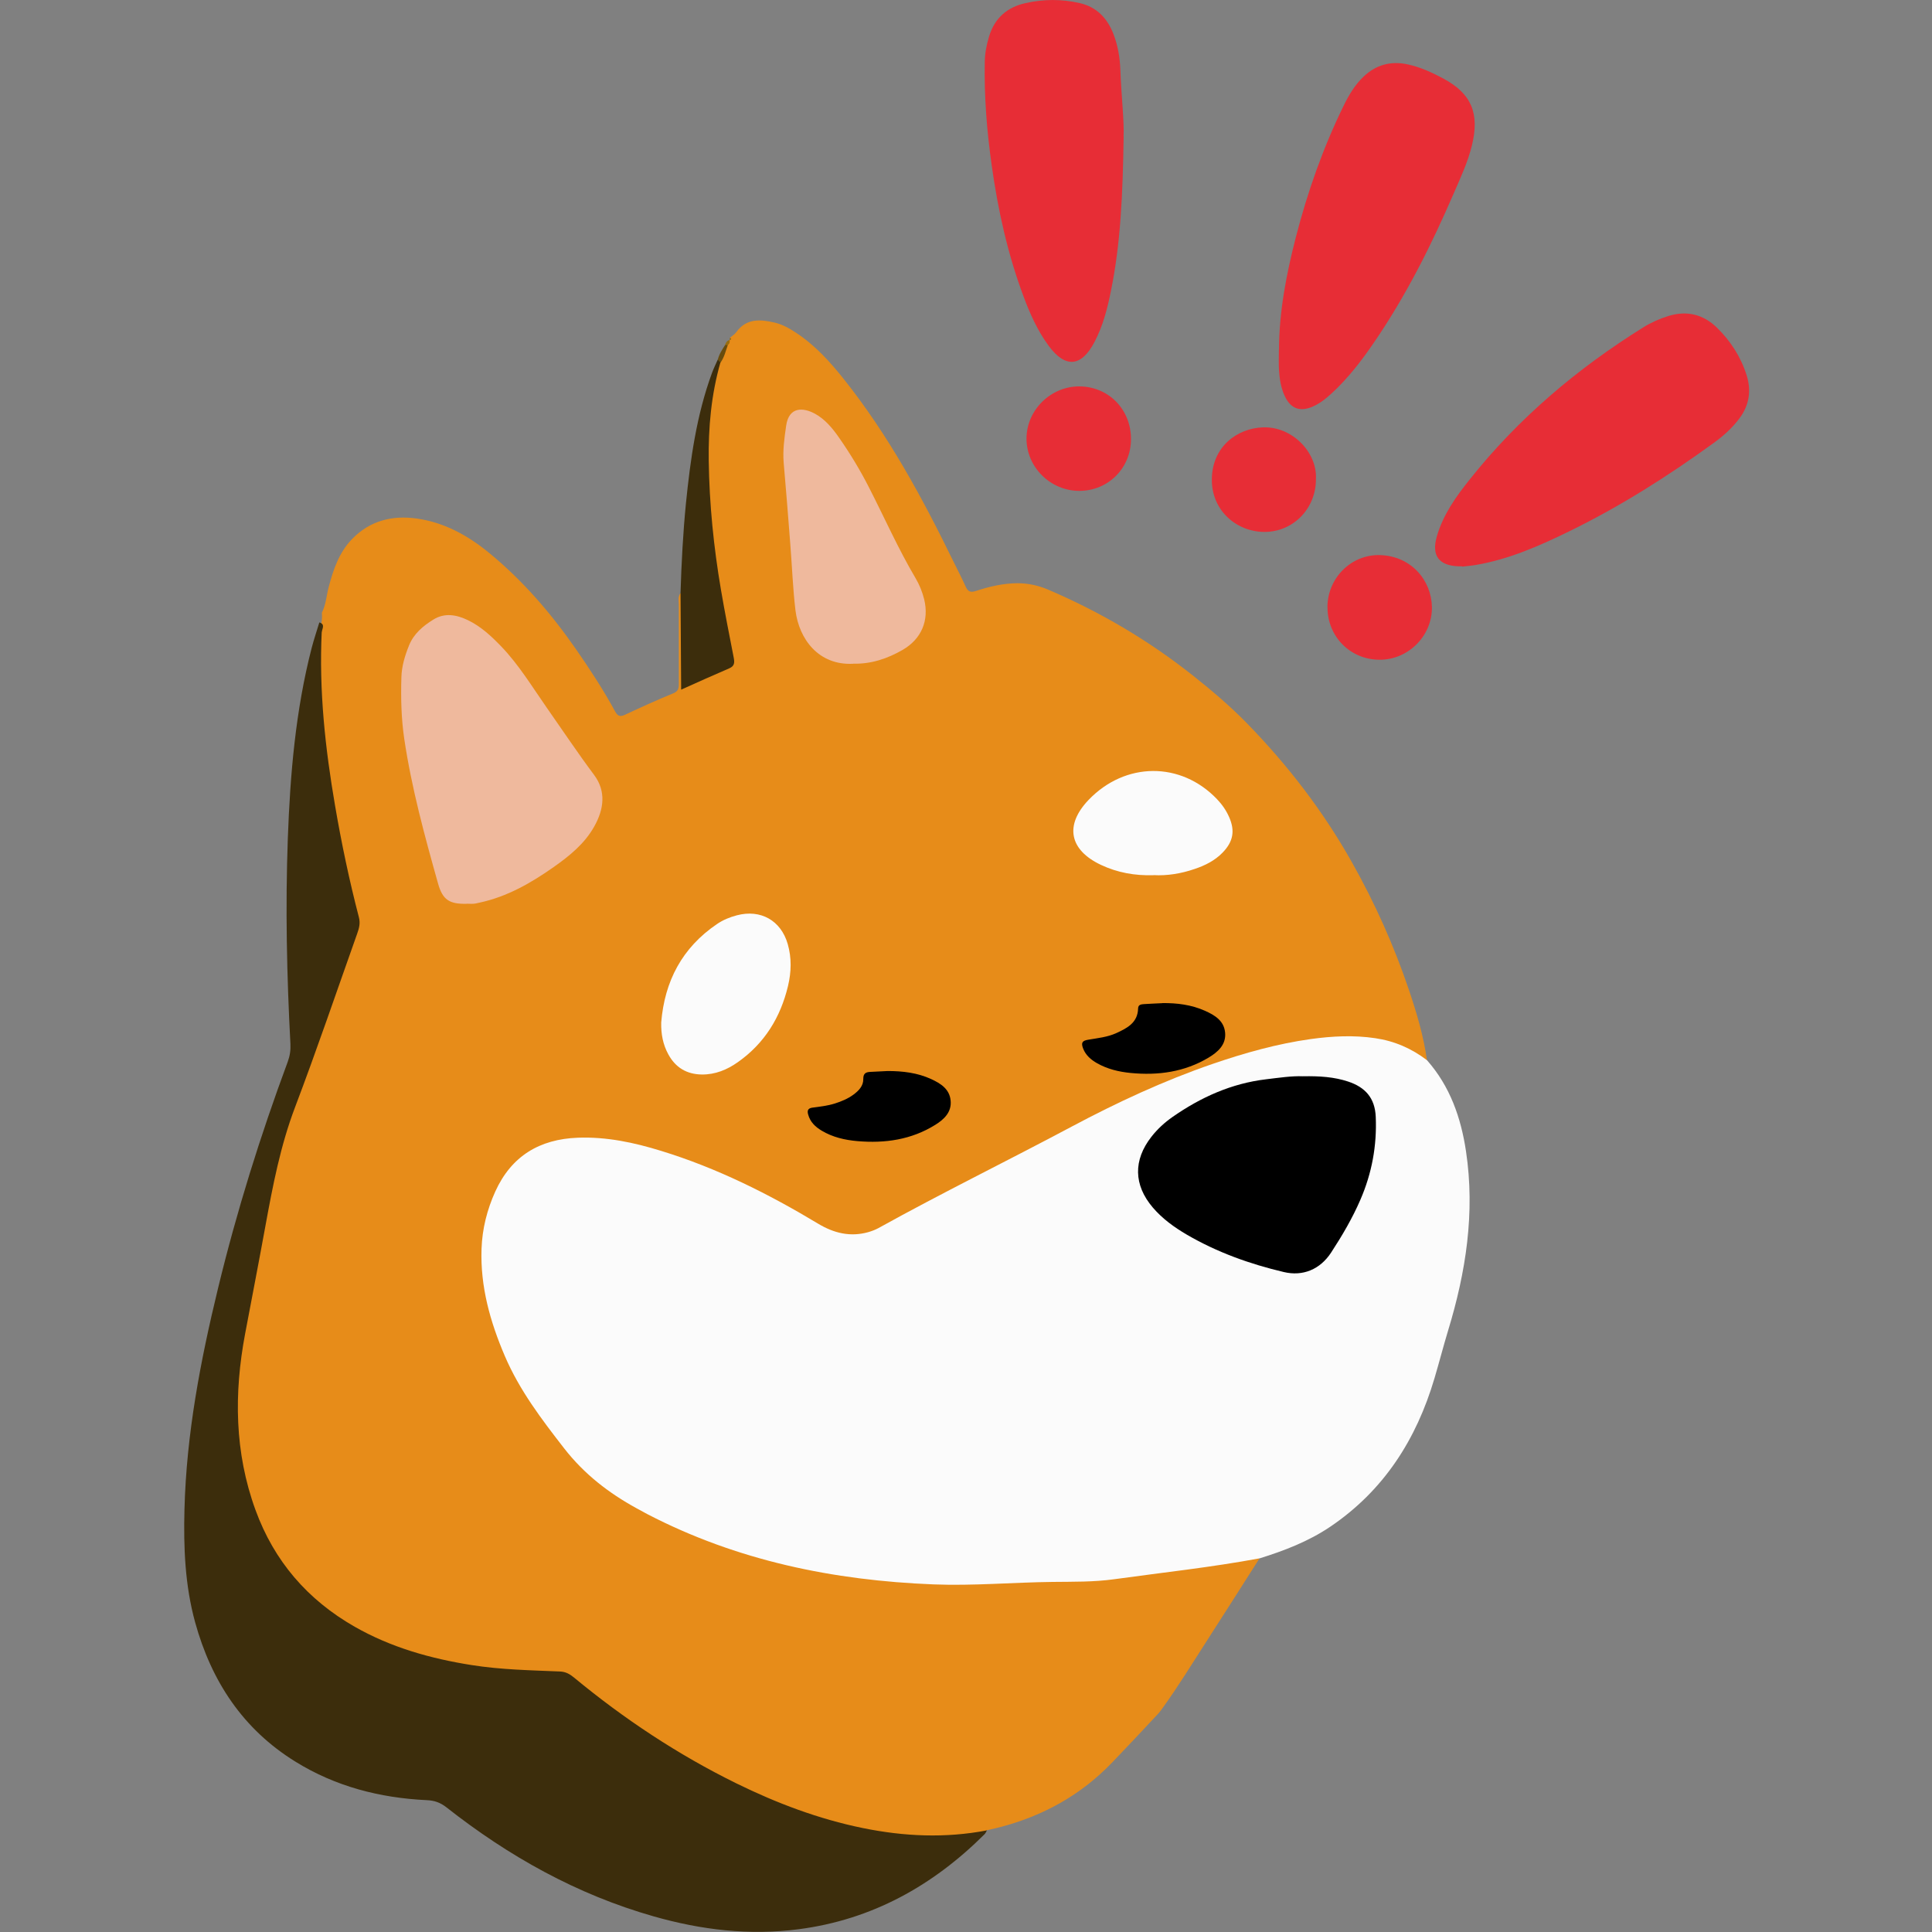<?xml version="1.0" encoding="UTF-8"?><svg id="BONK" xmlns="http://www.w3.org/2000/svg" width="250" height="250" viewBox="0 0 250 250"><rect x="0" y="0" width="250" height="250" fill="#808080" stroke="none"/><g id="Logo"><path d="M162.98,201.65c-2.25,3.52-4.48,7.06-6.75,10.57-1.9,2.94-3.72,5.93-5.77,8.77-.18.25-.36.51-.57.74-2,2.14-4,4.28-6.03,6.39-4.02,4.17-8.9,6.87-14.49,8.32-.55.15-1.11.27-1.68.39-1.17.84-2.55.93-3.9,1-6.08.34-12-.47-17.82-2.32-10.94-3.48-20.68-9.18-29.57-16.28-2.65-2.11-5.37-2.7-8.51-2.77-7.09-.17-13.92-1.51-20.36-4.65-9.88-4.82-15.14-12.9-16.71-23.56-.79-5.32-.58-10.66.48-15.94,1.32-6.57,2.54-13.17,3.67-19.78.68-3.97,2.24-7.64,3.54-11.38,2.38-6.82,4.8-13.64,7.26-20.44.3-.83.28-1.63.07-2.46-1.68-6.71-3.03-13.49-3.9-20.36-.68-5.3-1.08-10.62-.66-15.97.27-.86.45-1.72.37-2.63.53-1.04.59-2.21.88-3.31.6-2.29,1.35-4.51,3.06-6.26,2.32-2.37,5.2-3.06,8.34-2.62,3.56.5,6.61,2.19,9.37,4.45,4.36,3.58,7.99,7.8,11.2,12.41,1.82,2.62,3.56,5.28,5.09,8.09.3.55.6.76,1.24.46,2.08-.97,4.18-1.93,6.31-2.8.73-.3.7-.8.7-1.38,0-3.35,0-6.7,0-10.06,0-.51-.15-1.05.22-1.52.68.55.51,1.33.51,2.04.03,2.72,0,5.45.02,8.17.01,1.42.12,1.48,1.43.98,1.03-.39,1.97-.99,3-1.37,1.2-.44,1.55-1.18,1.27-2.43-.82-3.73-1.42-7.51-1.98-11.29-.66-4.41-1.03-8.86-1.08-13.29-.04-4.16.13-8.38,1.65-12.37.37-.79.73-1.59,1.07-2.39.13-.28.31-.52.46-.78h0c.09-.05.12-.12.11-.2-.02-.08-.04-.12-.06-.12.28-.24.61-.43.81-.71,1.3-1.81,3.09-1.68,4.95-1.25,1.03.24,1.95.76,2.82,1.34,2.43,1.6,4.36,3.73,6.15,5.98,5.77,7.24,10.15,15.33,14.19,23.61.53,1.08,1.09,2.15,1.58,3.24.29.65.62.79,1.33.56,1.73-.57,3.51-.99,5.36-1,1.39,0,2.71.29,3.96.82,6.76,2.89,13.04,6.59,18.81,11.17,2.42,1.92,4.77,3.92,6.92,6.12,5.27,5.4,9.85,11.34,13.57,17.95,2.99,5.3,5.47,10.83,7.41,16.58,1,2.96,1.89,5.96,2.33,9.08-.64.15-1.1-.23-1.59-.53-3.18-1.93-6.67-2.29-10.28-2.04-10.62.73-20.3,4.64-29.63,9.35-9.77,4.94-19.51,9.92-29.09,15.23-3.01,1.66-5.89,1.05-8.64-.61-5.08-3.07-10.35-5.75-15.9-7.85-4.58-1.73-9.26-3.09-14.2-3.1-5.49-.01-9.21,2.59-11.25,7.7-1.66,4.14-1.68,8.38-.72,12.66,1.59,7.11,5.18,13.11,9.66,18.81,4.93,6.27,11.63,9.44,18.68,12.19,8.21,3.2,16.79,4.7,25.57,5.41,7.34.59,14.65-.07,21.97-.18,7.38-.11,14.66-1.63,21.96-2.65.59-.08,1.22-.43,1.79.1h0Z" style="fill:#e78c19; stroke-width:0px;"/><path d="M162.98,201.65c-6.23,1.16-12.52,1.83-18.79,2.7-2.63.37-5.33.32-8,.35-5.13.06-10.26.52-15.39.32-12.96-.51-25.44-3.07-37.05-9.1-.46-.24-.92-.5-1.38-.75-3.61-1.98-6.76-4.41-9.35-7.73-2.94-3.78-5.8-7.54-7.7-11.98-1.89-4.42-3.18-8.97-3.01-13.85.09-2.6.71-5.06,1.78-7.43,2.09-4.6,5.74-6.77,10.67-6.96,3.71-.14,7.29.62,10.81,1.71,7.2,2.21,13.89,5.56,20.32,9.43,2.02,1.21,4.14,1.73,6.46,1.08.45-.13.9-.3,1.31-.52,8.24-4.57,16.71-8.71,25.02-13.14,5.88-3.13,11.9-5.93,18.2-8.1,4.16-1.43,8.39-2.62,12.76-3.23,2.76-.38,5.53-.52,8.3-.11,2.49.36,4.72,1.33,6.71,2.85,2.98,3.37,4.4,7.44,5.05,11.79,1.19,7.92-.01,15.63-2.32,23.2-.62,2.05-1.15,4.12-1.76,6.17-2.34,7.92-6.56,14.54-13.52,19.23-2.81,1.89-5.92,3.08-9.13,4.08h0Z" style="fill:#fbfbfb; stroke-width:0px;"/><path d="M41.63,81.78c-.36,7.57.45,15.05,1.73,22.49.83,4.85,1.84,9.66,3.08,14.42.21.8.02,1.44-.22,2.12-2.66,7.49-5.22,15.03-8.04,22.46-1.89,4.98-2.88,10.14-3.83,15.34-.85,4.68-1.76,9.35-2.64,14.02-1.44,7.67-1.37,15.31,1.35,22.76,2.41,6.62,6.74,11.63,12.84,15.11,4.7,2.68,9.81,4.12,15.13,4.96,3.79.6,7.61.67,11.42.83.74.03,1.26.32,1.81.77,6.48,5.36,13.45,9.98,21.01,13.7,5.23,2.57,10.65,4.62,16.38,5.79,5.34,1.09,10.68,1.33,16.06.3-.11.18-.18.38-.33.52-6.69,6.66-14.57,11.04-24.02,12.27-6.38.84-12.64.09-18.8-1.67-9.91-2.82-18.73-7.76-26.79-14.1-.79-.62-1.56-.89-2.55-.93-6.06-.29-11.79-1.76-16.99-4.98-6.81-4.21-10.88-10.42-12.98-18.03-1.32-4.8-1.51-9.71-1.38-14.64.25-9.74,2.07-19.23,4.36-28.66,2.41-9.93,5.45-19.66,9-29.23.28-.76.39-1.5.35-2.3-.47-8.84-.66-17.69-.34-26.54.3-8.33,1-16.62,3.09-24.72.29-1.11.66-2.2.99-3.3.8.24.36.8.32,1.25h0Z" style="fill:#3c2d0c; stroke-width:0px;"/><path d="M189.2,73.28c-.16,0-.32,0-.47,0-2.54-.09-3.5-1.38-2.82-3.81.8-2.84,2.48-5.19,4.28-7.44,6.29-7.91,13.9-14.34,22.45-19.67,1.03-.64,2.12-1.12,3.28-1.48,2.38-.72,4.47-.2,6.23,1.5,1.79,1.74,3.13,3.83,3.87,6.2.6,1.92.36,3.81-.91,5.52-.95,1.28-2.12,2.33-3.39,3.24-5.94,4.31-12.13,8.23-18.74,11.45-3.81,1.86-7.7,3.57-11.92,4.3-.62.11-1.24.16-1.86.23,0-.02,0-.03,0-.05h0Z" style="fill:#e72d36; stroke-width:0px;"/><path d="M145.4,17.68c-.12,7.65-.4,13.81-1.63,19.89-.46,2.31-1.04,4.6-2.15,6.7-1.7,3.23-3.77,3.4-5.93.47-1.44-1.96-2.42-4.16-3.26-6.42-2.04-5.47-3.29-11.12-4.1-16.89-.63-4.47-.99-8.94-.9-13.45.02-1.11.23-2.18.55-3.24.71-2.39,2.34-3.81,4.72-4.34,2.33-.52,4.68-.54,7.01,0,2.17.49,3.55,1.92,4.35,3.95.6,1.53.86,3.14.92,4.76.12,3.35.51,6.69.41,8.58h0Z" style="fill:#e72d36; stroke-width:0px;"/><path d="M165.5,45.23c.02-4.95.96-9.77,2.18-14.53,1.52-5.89,3.53-11.6,6.21-17.07.67-1.37,1.45-2.67,2.57-3.73,1.61-1.52,3.49-2.03,5.65-1.58,1.66.35,3.17,1.05,4.65,1.84,3.66,1.96,4.71,4.51,3.71,8.64-.52,2.14-1.45,4.14-2.33,6.16-2.93,6.79-6.23,13.37-10.43,19.48-1.57,2.29-3.26,4.48-5.31,6.38-.77.72-1.58,1.38-2.55,1.8-1.66.71-2.85.25-3.61-1.38-.49-1.06-.67-2.2-.74-3.35-.05-.89-.01-1.78-.01-2.67h0Z" style="fill:#e72d36; stroke-width:0px;"/><path d="M93.22,46.91c-1.19,4.16-1.57,8.43-1.51,12.72.08,5.6.64,11.16,1.58,16.68.5,2.93,1.08,5.85,1.65,8.77.12.62.14,1.1-.57,1.4-2.01.86-4,1.76-6.23,2.76-.03-4.3-.06-8.4-.08-12.5.12-3.87.32-7.74.7-11.6.58-5.73,1.37-11.43,3.37-16.88.22-.59.49-1.15.75-1.73.3-.06.46.02.34.36h0Z" style="fill:#3c2d0c; stroke-width:0px;"/><path d="M146.35,56.85c-.02,3.74-2.95,6.66-6.68,6.67-3.74,0-6.84-3.06-6.84-6.76,0-3.7,3.14-6.78,6.85-6.76,3.79.03,6.69,3,6.67,6.85h0Z" style="fill:#e72d36; stroke-width:0px;"/><path d="M171.77,78.58c0-3.76,3.06-6.86,6.8-6.75,4.04.12,6.66,3.26,6.72,6.72.06,3.71-3.05,6.83-6.76,6.82-3.79,0-6.76-2.99-6.75-6.78h0Z" style="fill:#e72d36; stroke-width:0px;"/><path d="M170.28,61.98c.03,3.81-2.93,6.86-6.67,6.85-3.52,0-6.82-2.69-6.8-6.78.02-4.25,3.28-6.64,6.63-6.75,3.78-.13,7.02,3.24,6.84,6.68Z" style="fill:#e72d36; stroke-width:0px;"/><path d="M93.22,46.91c-.12-.12-.23-.24-.34-.36.17-.71.56-1.3.94-1.89.11-.13.23-.13.36-.01-.28.77-.45,1.59-.95,2.27Z" style="fill:#684c0d; stroke-width:0px;"/><path d="M94.18,44.64c-.12,0-.24.01-.36.01.1-.31.24-.58.59-.65.04.26,0,.49-.24.64Z" style="fill:#976c0e; stroke-width:0px;"/><path d="M94.45,43.69c.22.14.23.25-.04.32.01-.11.03-.22.04-.32Z" style="fill:#976c0e; stroke-width:0px;"/><path d="M60.38,116.95c-2.21.05-3.1-.5-3.69-2.6-1.74-6.18-3.43-12.37-4.38-18.74-.39-2.65-.45-5.31-.37-7.98.04-1.43.45-2.77.98-4.09.62-1.55,1.82-2.54,3.16-3.37,1.48-.92,3.02-.62,4.49.09,1.67.81,3.01,2.06,4.28,3.38,2.3,2.39,4,5.22,5.89,7.92,2.04,2.91,4.01,5.87,6.14,8.72,1.58,2.12,1.26,4.44.03,6.64-1.25,2.25-3.21,3.83-5.27,5.28-2.93,2.06-5.99,3.82-9.54,4.59-.26.05-.51.13-.77.15-.31.03-.63,0-.94,0h0Z" style="fill:#efb99d; stroke-width:0px;"/><path d="M110.4,85.89c-4.45.24-7.01-3.17-7.47-6.93-.34-2.85-.44-5.73-.67-8.59-.27-3.49-.54-6.97-.85-10.46-.14-1.64.09-3.24.32-4.84.36-2.46,2.19-2.38,3.75-1.52,1.29.71,2.25,1.87,3.09,3.08,1.44,2.06,2.74,4.21,3.88,6.45,2,3.91,3.78,7.94,6.02,11.73.51.86.88,1.78,1.12,2.75.66,2.72-.35,5.12-2.78,6.53-1.98,1.14-4.09,1.85-6.41,1.79h0Z" style="fill:#efb99d; stroke-width:0px;"/><path d="M85.56,132.31c.44-5.35,2.71-9.68,7.22-12.74.78-.53,1.65-.89,2.57-1.13,3.07-.81,5.7.66,6.58,3.71.52,1.8.47,3.62.04,5.43-.97,4.07-3.04,7.43-6.49,9.86-1.39.98-2.92,1.62-4.67,1.6-1.96-.03-3.4-.9-4.33-2.61-.7-1.27-.95-2.65-.92-4.11Z" style="fill:#fbfbfb; stroke-width:0px;"/><path d="M149.27,113.25c-2.44.08-4.7-.34-6.82-1.34-4.08-1.93-4.71-5.13-1.6-8.39,4.75-4.97,11.95-5,16.62-.12.66.69,1.2,1.46,1.58,2.33.79,1.79.52,3.19-.85,4.6-1.01,1.04-2.28,1.67-3.63,2.12-1.75.6-3.55.89-5.31.79Z" style="fill:#fbfbfb; stroke-width:0px;"/><path d="M150.4,129.8c1.9-.02,3.76.21,5.51.99,1.28.57,2.48,1.29,2.62,2.84.14,1.56-.94,2.5-2.13,3.22-3.12,1.87-6.54,2.34-10.11,1.99-1.52-.15-2.99-.5-4.33-1.26-.79-.45-1.46-1.02-1.8-1.89-.29-.75-.14-1.02.65-1.15,1.23-.21,2.49-.33,3.65-.86,1.41-.65,2.76-1.34,2.81-3.19.01-.51.42-.53.79-.56.78-.05,1.57-.08,2.35-.12h0Z" style="fill:#000; stroke-width:0px;"/><path d="M114.85,138.59c1.95,0,3.86.22,5.66,1.05,1.21.56,2.36,1.28,2.5,2.77.15,1.5-.85,2.44-1.98,3.14-3.09,1.93-6.52,2.42-10.08,2.11-1.62-.14-3.2-.5-4.62-1.35-.84-.5-1.5-1.13-1.76-2.11-.13-.47-.04-.79.55-.87.98-.13,1.97-.24,2.92-.54.85-.27,1.67-.61,2.39-1.14.69-.51,1.3-1.13,1.28-2.04-.01-.74.36-.89.96-.91.73-.03,1.46-.07,2.19-.11h0Z" style="fill:#000; stroke-width:0px;"/><path d="M168.61,139.27c2.14-.04,4.01.08,5.83.68,2.21.73,3.48,2.12,3.58,4.57.16,3.73-.5,7.29-1.98,10.71-1.04,2.41-2.37,4.67-3.8,6.86-1.42,2.17-3.65,3.1-6.12,2.51-4.4-1.04-8.62-2.55-12.55-4.84-1.64-.96-3.16-2.06-4.4-3.51-2.48-2.91-2.54-6.13-.18-9.15.78-1,1.71-1.85,2.74-2.57,3.66-2.55,7.63-4.34,12.1-4.87,1.66-.2,3.32-.45,4.76-.39Z" style="fill:#000; stroke-width:0px;"/></g></svg>